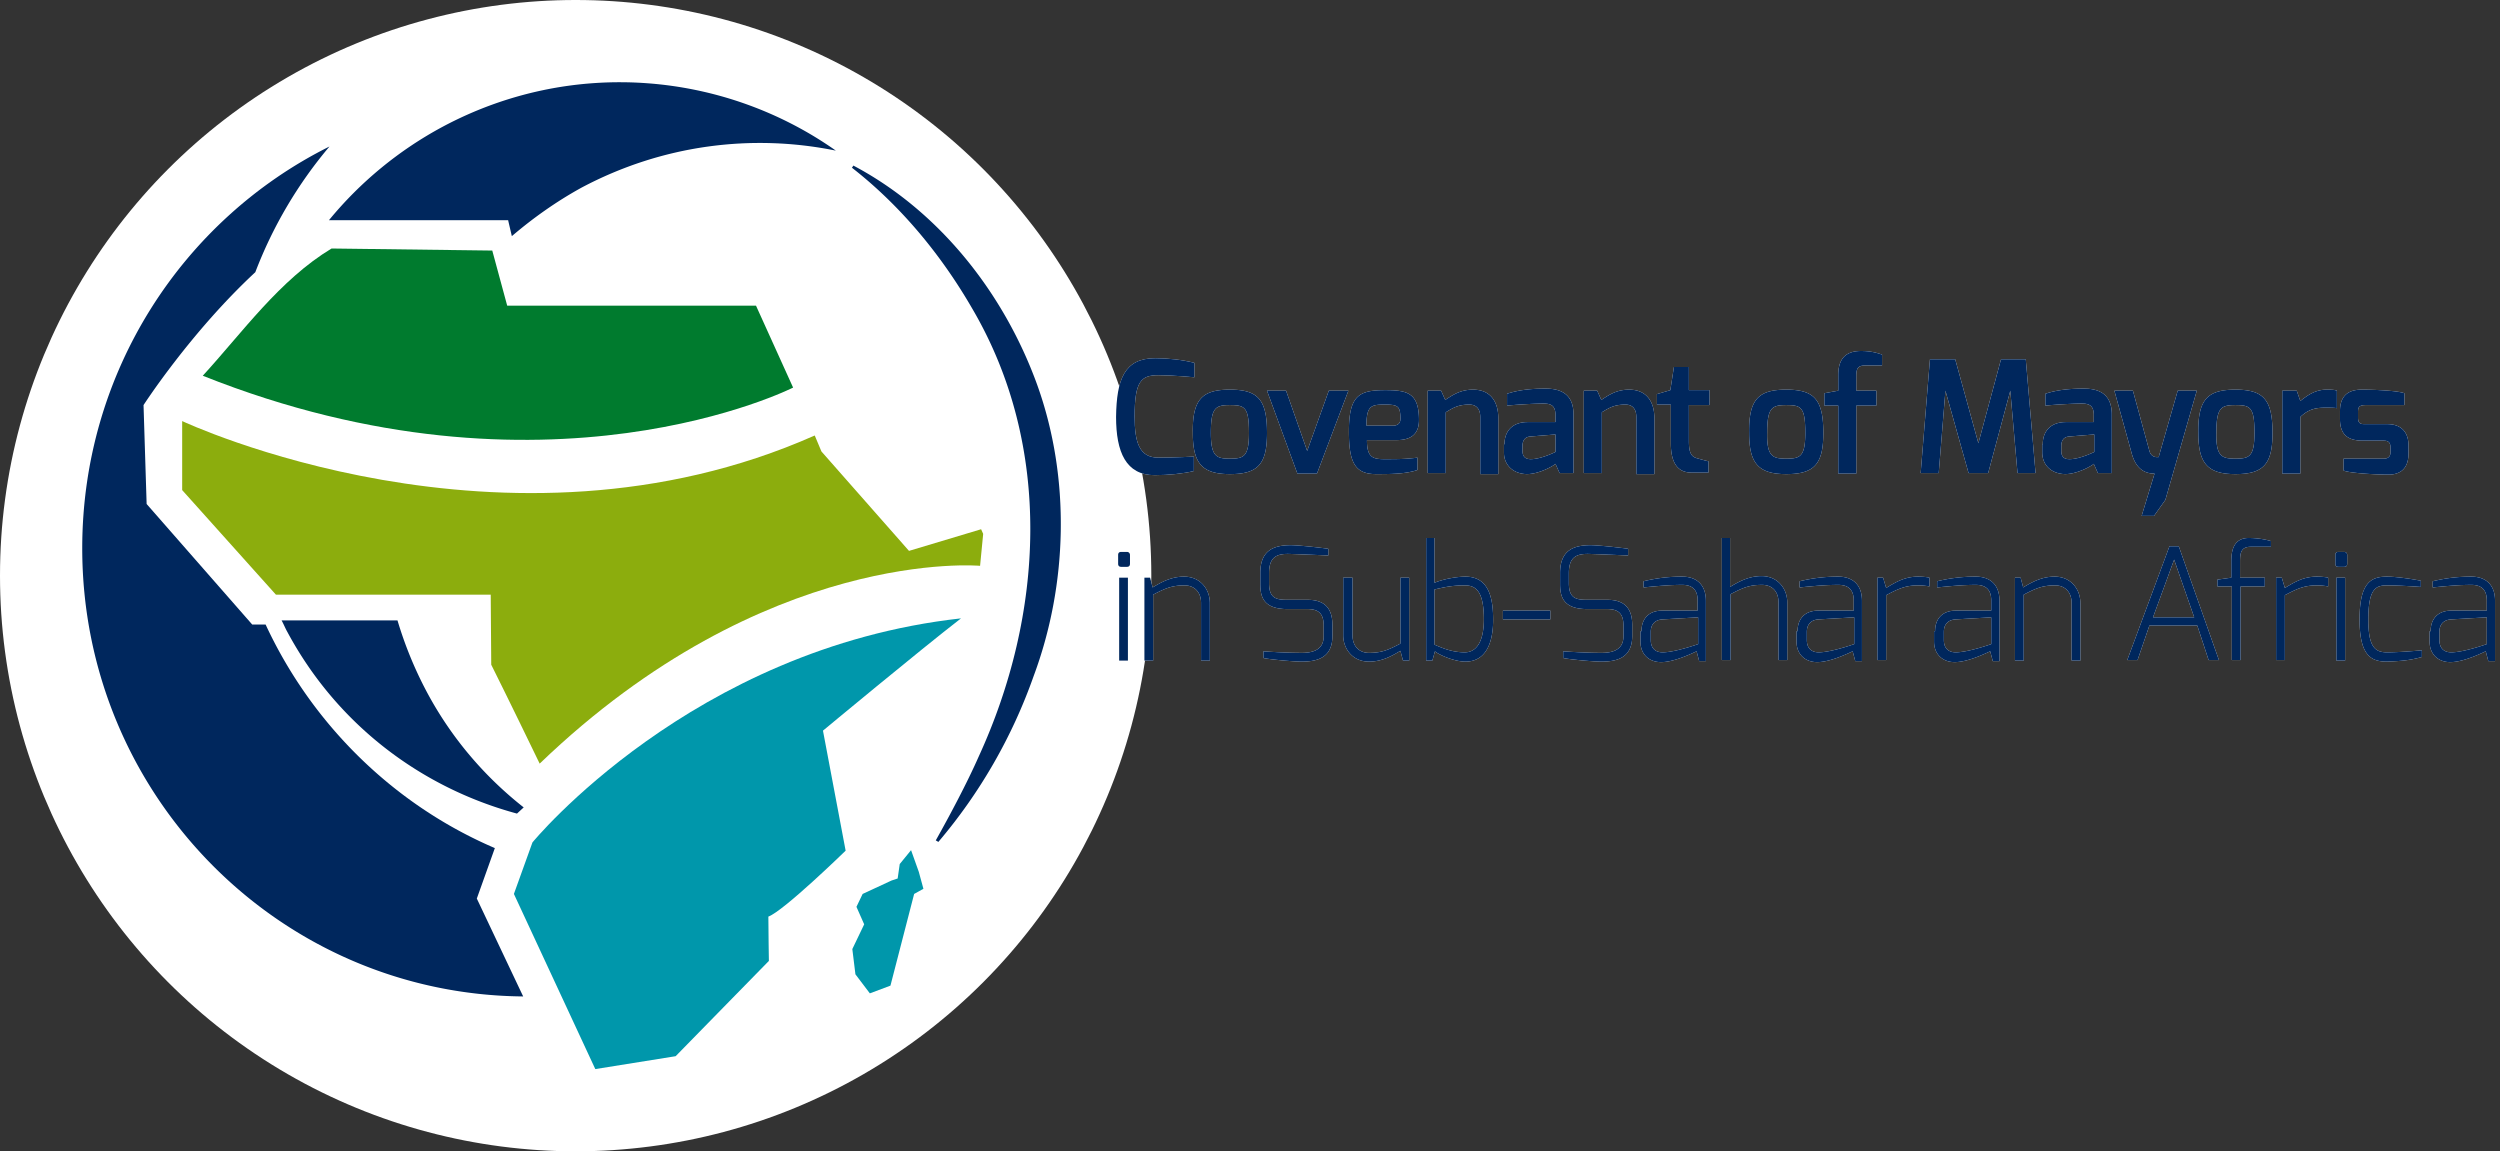 <svg xmlns="http://www.w3.org/2000/svg" width="304" height="140" fill="none"><rect width="100%" height="100%" fill="#333333" stroke="none"/><circle cx="70" cy="70" r="70" fill="#fff"></circle><path d="M140.475 43.56c1.566 0 3.32.188 4.76.563v1.754s-2.568-.25-4.384-.25c-2.067 0-2.882.689-2.882 5.01 0 3.133.564 5.012 2.882 5.012 2.004 0 4.322-.126 4.322-.126v1.754c-1.253.314-3.132.502-4.761.502-3.507 0-4.698-2.82-4.698-7.079.063-4.572 1.003-7.14 4.761-7.14Z" fill="#fff"></path><path d="M149.558 47.38c3.445 0 4.509 1.253 4.509 5.262 0 3.758-1.064 5.011-4.509 5.011-3.446 0-4.51-1.378-4.51-5.01-.063-4.072 1.127-5.262 4.51-5.262Zm0 8.394c1.691 0 2.317-.25 2.317-3.132 0-3.132-.501-3.382-2.317-3.382-1.754 0-2.318.313-2.318 3.382 0 2.881.689 3.132 2.318 3.132ZM156.385 47.506l2.568 7.328 2.631-7.328h2.38l-3.821 10.084h-2.38l-3.696-10.084h2.318ZM168.412 47.443c2.693 0 4.134.313 4.134 3.633 0 1.691-.94 2.443-2.756 2.443h-3.571c0 2.005.627 2.318 2.067 2.318 1.629 0 2.631 0 4.072-.188v1.503c-1.441.501-3.445.501-5.011.501-2.568 0-3.32-1.378-3.32-5.199 0-4.384 1.253-5.01 4.385-5.01Zm.939 4.322c.627 0 .94-.313.94-.814 0-1.503-.251-1.754-1.817-1.754-1.691 0-2.317.063-2.317 2.568h3.194ZM173.548 47.506h1.691l.501 1.127c.94-.626 1.879-1.252 3.383-1.252 2.192 0 3.069 1.566 3.069 3.445v6.827H180V50.7c0-1.064-.564-1.503-1.316-1.503-1.253 0-1.879.313-2.881.94v7.39h-2.193V47.507h-.062ZM182.944 54.02c0-1.503.876-2.693 2.818-2.693h3.383v-.877c0-1.128-.564-1.378-1.441-1.378-1.065 0-3.257.125-4.447.25v-1.44c1.315-.439 2.818-.627 4.698-.627 1.941 0 3.382.752 3.382 3.132v7.14h-1.691l-.501-1.127c-.063.126-1.879 1.253-3.508 1.253-1.754-.063-2.756-1.19-2.756-2.63V54.02h.063Zm3.194 1.817c1.253 0 3.007-.877 3.007-.877v-2.13l-3.07.25c-.751.063-.939.627-.939 1.128v.627c0 .814.501 1.002 1.002 1.002ZM192.527 47.506h1.691l.501 1.127c.94-.626 1.879-1.252 3.383-1.252 2.192 0 3.069 1.566 3.069 3.445v6.827h-2.192V50.7c0-1.064-.564-1.503-1.316-1.503-1.252 0-1.879.313-2.881.94v7.39h-2.192V47.507h-.063ZM201.422 47.944l1.691-.5.438-2.82h1.817v2.82h2.505v1.816h-2.505v4.384c0 1.566.376 1.88.939 2.067 0 0 1.316.376 1.441.376v1.378h-2.067c-1.503 0-2.506-.94-2.506-3.57v-4.698h-1.691v-1.253h-.062ZM217.206 47.38c3.445 0 4.51 1.253 4.51 5.262 0 3.758-1.065 5.011-4.51 5.011s-4.51-1.378-4.51-5.01c-.062-4.072 1.128-5.262 4.51-5.262Zm0 8.394c1.691 0 2.318-.25 2.318-3.132 0-3.132-.501-3.382-2.318-3.382-1.754 0-2.317.313-2.317 3.382-.063 2.881.689 3.132 2.317 3.132ZM221.842 47.82l1.691-.314v-1.88c0-1.44.438-2.943 2.756-2.943.94 0 1.691.125 2.568.438v1.316h-2.004c-1.128 0-1.128.563-1.128 1.566v1.503h2.443v1.816h-2.443v8.269h-2.192v-8.269h-1.691V47.82ZM234.682 43.685h3.07l2.818 10.21 2.756-10.21h3.007l1.19 13.843h-2.192l-.877-10.022-2.694 10.022h-2.38l-2.818-10.022-.815 10.022h-2.192l1.127-13.843ZM248.4 54.02c0-1.503.877-2.693 2.819-2.693h3.383v-.877c0-1.128-.564-1.378-1.441-1.378-1.065 0-3.257.125-4.447.25v-1.44c1.315-.439 2.818-.627 4.697-.627 1.942 0 3.383.752 3.383 3.132v7.14h-1.691l-.501-1.127c-.063.126-1.88 1.253-3.508 1.253-1.754-.063-2.756-1.19-2.756-2.63V54.02h.062Zm3.258 1.817c1.252 0 3.006-.877 3.006-.877v-2.13l-3.069.25c-.752.063-.94.627-.94 1.128v.627c0 .814.439 1.002 1.003 1.002ZM259.362 47.506l2.004 7.328c.25.877 1.002.752 1.127.752l2.318-8.08h2.318l-3.821 13.28-1.378 1.94h-1.504l1.566-5.136c-1.065 0-2.192-.438-2.756-2.38l-2.129-7.704h2.255ZM271.827 47.38c3.445 0 4.509 1.253 4.509 5.262 0 3.758-1.064 5.011-4.509 5.011-3.446 0-4.51-1.378-4.51-5.01-.063-4.072 1.127-5.262 4.51-5.262Zm0 8.394c1.691 0 2.317-.25 2.317-3.132 0-3.132-.501-3.382-2.317-3.382-1.754 0-2.318.313-2.318 3.382-.063 2.881.689 3.132 2.318 3.132ZM277.526 47.506h1.754l.439 1.253c.877-.69 1.816-1.378 3.194-1.378.501 0 .94 0 1.253.125v2.13c-.25-.063-.877-.063-1.441-.063-1.252 0-2.067.25-3.006 1.127v6.89h-2.193V47.507ZM284.542 50.011c0-1.566.689-2.63 2.631-2.63 1.566 0 4.385.125 5.199.438v1.44h-4.698c-.877 0-.94.314-.94.878v.626c0 .814.376.814.94.814h2.631c1.816 0 2.568 1.128 2.568 2.569v1.002c0 2.067-1.253 2.568-2.443 2.568-1.566 0-4.76-.188-5.449-.501v-1.44h4.885c.126 0 .815 0 .815-.753v-.626c0-.501-.188-.814-.815-.814h-2.568c-1.754 0-2.756-.69-2.756-2.631v-.94ZM135.965 67.487c0-.25.125-.375.376-.375h.689c.25 0 .376.187.376.375v1.065c0 .25-.126.376-.376.376h-.689c-.251 0-.376-.125-.376-.376v-1.065Zm.125 2.756h1.065v10.085h-1.065V70.243ZM139.097 70.243h.752l.313 1.19c1.127-.689 2.317-1.315 3.821-1.315 2.004 0 3.132 1.566 3.132 3.195v7.015h-1.065v-7.015c0-1.316-.815-2.13-2.005-2.13-1.566 0-2.38.376-3.821 1.127v8.018h-1.064V70.243h-.063ZM153.253 69.68c0-2.756 1.629-3.383 3.696-3.383 1.002 0 3.758.313 4.572.439v.814c-1.19-.063-4.572-.188-4.572-.188-1.566-.063-2.631.25-2.631 2.318v1.252c0 1.817.877 2.005 2.192 2.005h2.506c2.505 0 3.006 1.566 3.006 3.07v1.314c0 2.694-1.879 3.132-3.758 3.132-.939 0-3.758-.25-4.635-.438V79.2a69.6 69.6 0 0 0 4.635.188c1.065 0 2.694-.188 2.694-2.005V76.07c0-1.253-.439-2.005-1.942-2.005h-2.443c-3.007 0-3.32-1.566-3.32-3.069V69.68ZM163.401 70.243h1.064v7.016c0 1.315.815 2.13 2.005 2.13 1.566 0 2.38-.376 3.821-1.128v-8.018h1.065v10.085h-.752l-.313-1.19c-1.128.689-2.318 1.315-3.821 1.315-2.005 0-3.132-1.566-3.132-3.194v-7.016h.063ZM173.36 65.42h1.065v5.45c1.19-.501 2.881-.752 3.758-.752 2.881 0 3.383 2.63 3.383 5.262 0 2.317-.627 5.073-3.383 5.073-1.315 0-3.194-.814-3.695-1.252l-.314 1.127h-.751V65.42h-.063Zm4.76 13.906c1.379 0 2.318-1.253 2.318-4.009 0-3.382-.939-4.134-2.318-4.134-1.44 0-2.38.188-3.695.501v6.702c1.002.439 2.192.94 3.695.94ZM182.755 74.252h5.763v1.065h-5.763v-1.065ZM189.708 69.68c0-2.756 1.629-3.383 3.696-3.383 1.002 0 3.758.313 4.573.439v.814c-1.19-.063-4.573-.188-4.573-.188-1.566-.063-2.631.25-2.631 2.318v1.252c0 1.817.877 2.005 2.193 2.005h2.505c2.506 0 3.007 1.566 3.007 3.07v1.314c0 2.694-1.879 3.132-3.759 3.132-.939 0-3.758-.25-4.635-.438V79.2c.815.062 2.882.188 4.635.188 1.065 0 2.694-.188 2.694-2.005V76.07c0-1.253-.439-2.005-1.942-2.005h-2.443c-3.006 0-3.32-1.566-3.32-3.069V69.68ZM199.605 76.758c0-1.566.94-2.506 2.506-2.506h4.322V73c0-1.19-.564-1.88-1.879-1.88-1.378 0-2.882.126-4.698.314v-.752a19.258 19.258 0 0 1 4.698-.564c1.566 0 2.881.815 2.881 2.944v7.329h-.814l-.314-1.19c-.062 0-2.568 1.315-4.322 1.315-1.378 0-2.505-.877-2.505-2.506v-1.252h.125Zm2.568 2.568c1.504 0 4.322-1.002 4.322-1.002v-3.257l-4.322.25c-1.064.063-1.44.752-1.44 1.503v1.003c0 1.127.689 1.503 1.44 1.503ZM209.314 65.42h1.065v5.95c1.127-.688 2.318-1.315 3.821-1.315 2.004 0 3.132 1.566 3.132 3.195v7.016h-1.065V73.25c0-1.378-.814-2.13-2.004-2.13-1.566 0-2.381.376-3.821 1.128v8.017h-1.065V65.42h-.063ZM218.584 76.758c0-1.566.94-2.506 2.506-2.506h4.322V73c0-1.19-.564-1.88-1.879-1.88-1.378 0-2.882.126-4.698.314v-.752a19.264 19.264 0 0 1 4.698-.564c1.566 0 2.881.815 2.881 2.944v7.329h-.814l-.313-1.19c-.063 0-2.569 1.315-4.322 1.315-1.378 0-2.506-.877-2.506-2.506v-1.252h.125Zm2.568 2.568c1.504 0 4.322-1.002 4.322-1.002v-3.257l-4.322.25c-1.064.063-1.44.752-1.44 1.503v1.003c0 1.127.689 1.503 1.44 1.503ZM228.231 70.243h.752l.375 1.253c1.128-.689 2.255-1.378 3.884-1.378.564 0 1.127.063 1.378.125v1.065a7.968 7.968 0 0 0-1.378-.125c-1.566 0-2.443.438-3.884 1.19v7.892h-1.065V70.243h-.062ZM235.308 76.758c0-1.566.94-2.506 2.506-2.506h4.322V73c0-1.19-.564-1.88-1.879-1.88-1.378 0-2.881.126-4.698.314v-.752a19.264 19.264 0 0 1 4.698-.564c1.566 0 2.881.815 2.881 2.944v7.329h-.814l-.313-1.19c-.063 0-2.568 1.315-4.322 1.315-1.378 0-2.506-.877-2.506-2.506v-1.252h.125Zm2.506 2.568c1.503 0 4.322-1.002 4.322-1.002v-3.257l-4.322.25c-1.065.063-1.441.752-1.441 1.503v1.003c0 1.127.689 1.503 1.441 1.503ZM244.955 70.243h.752l.313 1.19c1.127-.689 2.317-1.315 3.821-1.315 2.004 0 3.132 1.566 3.132 3.195v7.015h-1.065v-7.015c0-1.316-.814-2.13-2.005-2.13-1.566 0-2.38.376-3.821 1.127v8.018h-1.064V70.243h-.063ZM263.809 66.422h1.128l4.885 13.844h-1.252l-1.378-4.197h-5.826l-1.44 4.197h-1.253l5.136-13.844Zm3.007 8.645-2.443-7.016-2.568 7.016h5.011ZM269.572 70.494l1.754-.25v-1.88c0-1.002.062-2.944 2.129-2.944.815 0 1.879.126 2.694.376v.69h-2.443c-1.253 0-1.316.813-1.316 1.878v1.88h3.007v1.064h-2.944v8.957h-1.065v-8.957h-1.754v-.814h-.062ZM276.712 70.243h.752l.376 1.253c1.127-.689 2.255-1.378 3.883-1.378.564 0 1.128.063 1.378.125v1.065a7.968 7.968 0 0 0-1.378-.125c-1.566 0-2.443.438-3.883 1.19v7.892h-1.065V70.243h-.063ZM283.978 67.487c0-.25.126-.375.376-.375h.689c.251 0 .376.187.376.375v1.065c0 .25-.125.376-.376.376h-.689c-.25 0-.376-.125-.376-.376v-1.065Zm.126 2.756h1.064v10.085h-1.064V70.243ZM290.242 70.118c1.003 0 2.882.25 4.134.501v.752s-2.442-.188-4.134-.188c-1.315 0-2.255.376-2.255 4.134 0 3.257.752 4.009 2.255 4.009 1.754 0 4.26-.25 4.26-.25v.814c-1.566.438-2.694.5-4.26.563-1.879 0-3.319-.689-3.319-5.136s1.378-5.199 3.319-5.199ZM295.566 76.758c0-1.566.94-2.506 2.506-2.506h4.322V73c0-1.19-.564-1.88-1.879-1.88-1.378 0-2.882.126-4.698.314v-.752a19.264 19.264 0 0 1 4.698-.564c1.566 0 2.881.815 2.881 2.944v7.329h-.814l-.313-1.19c-.063 0-2.569 1.315-4.322 1.315-1.378 0-2.506-.877-2.506-2.506v-1.252h.125Zm2.506 2.568c1.503 0 4.322-1.002 4.322-1.002v-3.257l-4.322.25c-1.065.063-1.441.752-1.441 1.503v1.003c0 1.127.689 1.503 1.441 1.503Z" fill="#fff"></path><path d="M140.475 43.56c1.566 0 3.32.188 4.76.563v1.754s-2.568-.25-4.384-.25c-2.067 0-2.882.689-2.882 5.01 0 3.133.564 5.012 2.882 5.012 2.004 0 4.322-.126 4.322-.126v1.754c-1.253.314-3.132.502-4.761.502-3.507 0-4.698-2.82-4.698-7.079.063-4.572 1.003-7.14 4.761-7.14Z" fill="#00275D"></path><path d="M149.558 47.38c3.445 0 4.509 1.253 4.509 5.262 0 3.758-1.064 5.011-4.509 5.011-3.446 0-4.51-1.378-4.51-5.01-.063-4.072 1.127-5.262 4.51-5.262Zm0 8.394c1.691 0 2.317-.25 2.317-3.132 0-3.132-.501-3.382-2.317-3.382-1.754 0-2.318.313-2.318 3.382 0 2.881.689 3.132 2.318 3.132ZM156.385 47.506l2.568 7.328 2.631-7.328h2.38l-3.821 10.084h-2.38l-3.696-10.084h2.318ZM168.412 47.443c2.693 0 4.134.313 4.134 3.633 0 1.691-.94 2.443-2.756 2.443h-3.571c0 2.005.627 2.318 2.067 2.318 1.629 0 2.631 0 4.072-.188v1.503c-1.441.501-3.445.501-5.011.501-2.568 0-3.32-1.378-3.32-5.199 0-4.384 1.253-5.01 4.385-5.01Zm.939 4.322c.627 0 .94-.313.94-.814 0-1.503-.251-1.754-1.817-1.754-1.691 0-2.317.063-2.317 2.568h3.194ZM173.548 47.506h1.691l.501 1.127c.94-.626 1.879-1.252 3.383-1.252 2.192 0 3.069 1.566 3.069 3.445v6.827H180V50.7c0-1.064-.564-1.503-1.316-1.503-1.253 0-1.879.313-2.881.94v7.39h-2.193V47.507h-.062ZM182.944 54.02c0-1.503.876-2.693 2.818-2.693h3.383v-.877c0-1.128-.564-1.378-1.441-1.378-1.065 0-3.257.125-4.447.25v-1.44c1.315-.439 2.818-.627 4.698-.627 1.941 0 3.382.752 3.382 3.132v7.14h-1.691l-.501-1.127c-.063.126-1.879 1.253-3.508 1.253-1.754-.063-2.756-1.19-2.756-2.63V54.02h.063Zm3.194 1.817c1.253 0 3.007-.877 3.007-.877v-2.13l-3.07.25c-.751.063-.939.627-.939 1.128v.627c0 .814.501 1.002 1.002 1.002ZM192.527 47.506h1.691l.501 1.127c.94-.626 1.879-1.252 3.383-1.252 2.192 0 3.069 1.566 3.069 3.445v6.827h-2.192V50.7c0-1.064-.564-1.503-1.316-1.503-1.252 0-1.879.313-2.881.94v7.39h-2.192V47.507h-.063ZM201.422 47.944l1.691-.5.438-2.82h1.817v2.82h2.505v1.816h-2.505v4.384c0 1.566.376 1.88.939 2.067 0 0 1.316.376 1.441.376v1.378h-2.067c-1.503 0-2.506-.94-2.506-3.57v-4.698h-1.691v-1.253h-.062ZM217.206 47.38c3.445 0 4.51 1.253 4.51 5.262 0 3.758-1.065 5.011-4.51 5.011s-4.51-1.378-4.51-5.01c-.062-4.072 1.128-5.262 4.51-5.262Zm0 8.394c1.691 0 2.318-.25 2.318-3.132 0-3.132-.501-3.382-2.318-3.382-1.754 0-2.317.313-2.317 3.382-.063 2.881.689 3.132 2.317 3.132ZM221.842 47.82l1.691-.314v-1.88c0-1.44.438-2.943 2.756-2.943.94 0 1.691.125 2.568.438v1.316h-2.004c-1.128 0-1.128.563-1.128 1.566v1.503h2.443v1.816h-2.443v8.269h-2.192v-8.269h-1.691V47.82ZM234.682 43.685h3.07l2.818 10.21 2.756-10.21h3.007l1.19 13.843h-2.192l-.877-10.022-2.694 10.022h-2.38l-2.818-10.022-.815 10.022h-2.192l1.127-13.843ZM248.4 54.02c0-1.503.877-2.693 2.819-2.693h3.383v-.877c0-1.128-.564-1.378-1.441-1.378-1.065 0-3.257.125-4.447.25v-1.44c1.315-.439 2.818-.627 4.697-.627 1.942 0 3.383.752 3.383 3.132v7.14h-1.691l-.501-1.127c-.063.126-1.88 1.253-3.508 1.253-1.754-.063-2.756-1.19-2.756-2.63V54.02h.062Zm3.258 1.817c1.252 0 3.006-.877 3.006-.877v-2.13l-3.069.25c-.752.063-.94.627-.94 1.128v.627c0 .814.439 1.002 1.003 1.002ZM259.362 47.506l2.004 7.328c.25.877 1.002.752 1.127.752l2.318-8.08h2.318l-3.821 13.28-1.378 1.94h-1.504l1.566-5.136c-1.065 0-2.192-.438-2.756-2.38l-2.129-7.704h2.255ZM271.827 47.38c3.445 0 4.509 1.253 4.509 5.262 0 3.758-1.064 5.011-4.509 5.011-3.446 0-4.51-1.378-4.51-5.01-.063-4.072 1.127-5.262 4.51-5.262Zm0 8.394c1.691 0 2.317-.25 2.317-3.132 0-3.132-.501-3.382-2.317-3.382-1.754 0-2.318.313-2.318 3.382-.063 2.881.689 3.132 2.318 3.132ZM277.526 47.506h1.754l.439 1.253c.877-.69 1.816-1.378 3.194-1.378.501 0 .94 0 1.253.125v2.13c-.25-.063-.877-.063-1.441-.063-1.252 0-2.067.25-3.006 1.127v6.89h-2.193V47.507ZM284.542 50.011c0-1.566.689-2.63 2.631-2.63 1.566 0 4.385.125 5.199.438v1.44h-4.698c-.877 0-.94.314-.94.878v.626c0 .814.376.814.94.814h2.631c1.816 0 2.568 1.128 2.568 2.569v1.002c0 2.067-1.253 2.568-2.443 2.568-1.566 0-4.76-.188-5.449-.501v-1.44h4.885c.126 0 .815 0 .815-.753v-.626c0-.501-.188-.814-.815-.814h-2.568c-1.754 0-2.756-.69-2.756-2.631v-.94ZM135.965 67.487c0-.25.125-.375.376-.375h.689c.25 0 .376.187.376.375v1.065c0 .25-.126.376-.376.376h-.689c-.251 0-.376-.125-.376-.376v-1.065Zm.125 2.756h1.065v10.085h-1.065V70.243ZM139.097 70.243h.752l.313 1.19c1.127-.689 2.317-1.315 3.821-1.315 2.004 0 3.132 1.566 3.132 3.195v7.015h-1.065v-7.015c0-1.316-.815-2.13-2.005-2.13-1.566 0-2.38.376-3.821 1.127v8.018h-1.064V70.243h-.063ZM153.253 69.68c0-2.756 1.629-3.383 3.696-3.383 1.002 0 3.758.313 4.572.439v.814c-1.19-.063-4.572-.188-4.572-.188-1.566-.063-2.631.25-2.631 2.318v1.252c0 1.817.877 2.005 2.192 2.005h2.506c2.505 0 3.006 1.566 3.006 3.07v1.314c0 2.694-1.879 3.132-3.758 3.132-.939 0-3.758-.25-4.635-.438V79.2a69.6 69.6 0 0 0 4.635.188c1.065 0 2.694-.188 2.694-2.005V76.07c0-1.253-.439-2.005-1.942-2.005h-2.443c-3.007 0-3.32-1.566-3.32-3.069V69.68ZM163.401 70.243h1.064v7.016c0 1.315.815 2.13 2.005 2.13 1.566 0 2.38-.376 3.821-1.128v-8.018h1.065v10.085h-.752l-.313-1.19c-1.128.689-2.318 1.315-3.821 1.315-2.005 0-3.132-1.566-3.132-3.194v-7.016h.063ZM173.36 65.42h1.065v5.45c1.19-.501 2.881-.752 3.758-.752 2.881 0 3.383 2.63 3.383 5.262 0 2.317-.627 5.073-3.383 5.073-1.315 0-3.194-.814-3.695-1.252l-.314 1.127h-.751V65.42h-.063Zm4.76 13.906c1.379 0 2.318-1.253 2.318-4.009 0-3.382-.939-4.134-2.318-4.134-1.44 0-2.38.188-3.695.501v6.702c1.002.439 2.192.94 3.695.94ZM182.755 74.252h5.763v1.065h-5.763v-1.065ZM189.708 69.68c0-2.756 1.629-3.383 3.696-3.383 1.002 0 3.758.313 4.573.439v.814c-1.19-.063-4.573-.188-4.573-.188-1.566-.063-2.631.25-2.631 2.318v1.252c0 1.817.877 2.005 2.193 2.005h2.505c2.506 0 3.007 1.566 3.007 3.07v1.314c0 2.694-1.879 3.132-3.759 3.132-.939 0-3.758-.25-4.635-.438V79.2c.815.062 2.882.188 4.635.188 1.065 0 2.694-.188 2.694-2.005V76.07c0-1.253-.439-2.005-1.942-2.005h-2.443c-3.006 0-3.32-1.566-3.32-3.069V69.68ZM199.605 76.758c0-1.566.94-2.506 2.506-2.506h4.322V73c0-1.19-.564-1.88-1.879-1.88-1.378 0-2.882.126-4.698.314v-.752a19.258 19.258 0 0 1 4.698-.564c1.566 0 2.881.815 2.881 2.944v7.329h-.814l-.314-1.19c-.062 0-2.568 1.315-4.322 1.315-1.378 0-2.505-.877-2.505-2.506v-1.252h.125Zm2.568 2.568c1.504 0 4.322-1.002 4.322-1.002v-3.257l-4.322.25c-1.064.063-1.44.752-1.44 1.503v1.003c0 1.127.689 1.503 1.44 1.503ZM209.314 65.42h1.065v5.95c1.127-.688 2.318-1.315 3.821-1.315 2.004 0 3.132 1.566 3.132 3.195v7.016h-1.065V73.25c0-1.378-.814-2.13-2.004-2.13-1.566 0-2.381.376-3.821 1.128v8.017h-1.065V65.42h-.063ZM218.584 76.758c0-1.566.94-2.506 2.506-2.506h4.322V73c0-1.19-.564-1.88-1.879-1.88-1.378 0-2.882.126-4.698.314v-.752a19.264 19.264 0 0 1 4.698-.564c1.566 0 2.881.815 2.881 2.944v7.329h-.814l-.313-1.19c-.063 0-2.569 1.315-4.322 1.315-1.378 0-2.506-.877-2.506-2.506v-1.252h.125Zm2.568 2.568c1.504 0 4.322-1.002 4.322-1.002v-3.257l-4.322.25c-1.064.063-1.44.752-1.44 1.503v1.003c0 1.127.689 1.503 1.44 1.503ZM228.231 70.243h.752l.375 1.253c1.128-.689 2.255-1.378 3.884-1.378.564 0 1.127.063 1.378.125v1.065a7.968 7.968 0 0 0-1.378-.125c-1.566 0-2.443.438-3.884 1.19v7.892h-1.065V70.243h-.062ZM235.308 76.758c0-1.566.94-2.506 2.506-2.506h4.322V73c0-1.19-.564-1.88-1.879-1.88-1.378 0-2.881.126-4.698.314v-.752a19.264 19.264 0 0 1 4.698-.564c1.566 0 2.881.815 2.881 2.944v7.329h-.814l-.313-1.19c-.063 0-2.568 1.315-4.322 1.315-1.378 0-2.506-.877-2.506-2.506v-1.252h.125Zm2.506 2.568c1.503 0 4.322-1.002 4.322-1.002v-3.257l-4.322.25c-1.065.063-1.441.752-1.441 1.503v1.003c0 1.127.689 1.503 1.441 1.503ZM244.955 70.243h.752l.313 1.19c1.127-.689 2.317-1.315 3.821-1.315 2.004 0 3.132 1.566 3.132 3.195v7.015h-1.065v-7.015c0-1.316-.814-2.13-2.005-2.13-1.566 0-2.38.376-3.821 1.127v8.018h-1.064V70.243h-.063ZM263.809 66.422h1.128l4.885 13.844h-1.252l-1.378-4.197h-5.826l-1.44 4.197h-1.253l5.136-13.844Zm3.007 8.645-2.443-7.016-2.568 7.016h5.011ZM269.572 70.494l1.754-.25v-1.88c0-1.002.062-2.944 2.129-2.944.815 0 1.879.126 2.694.376v.69h-2.443c-1.253 0-1.316.813-1.316 1.878v1.88h3.007v1.064h-2.944v8.957h-1.065v-8.957h-1.754v-.814h-.062ZM276.712 70.243h.752l.376 1.253c1.127-.689 2.255-1.378 3.883-1.378.564 0 1.128.063 1.378.125v1.065a7.968 7.968 0 0 0-1.378-.125c-1.566 0-2.443.438-3.883 1.19v7.892h-1.065V70.243h-.063ZM283.978 67.487c0-.25.126-.375.376-.375h.689c.251 0 .376.187.376.375v1.065c0 .25-.125.376-.376.376h-.689c-.25 0-.376-.125-.376-.376v-1.065Zm.126 2.756h1.064v10.085h-1.064V70.243ZM290.242 70.118c1.003 0 2.882.25 4.134.501v.752s-2.442-.188-4.134-.188c-1.315 0-2.255.376-2.255 4.134 0 3.257.752 4.009 2.255 4.009 1.754 0 4.26-.25 4.26-.25v.814c-1.566.438-2.694.5-4.26.563-1.879 0-3.319-.689-3.319-5.136s1.378-5.199 3.319-5.199ZM295.566 76.758c0-1.566.94-2.506 2.506-2.506h4.322V73c0-1.19-.564-1.88-1.879-1.88-1.378 0-2.882.126-4.698.314v-.752a19.264 19.264 0 0 1 4.698-.564c1.566 0 2.881.815 2.881 2.944v7.329h-.814l-.313-1.19c-.063 0-2.569 1.315-4.322 1.315-1.378 0-2.506-.877-2.506-2.506v-1.252h.125Zm2.506 2.568c1.503 0 4.322-1.002 4.322-1.002v-3.257l-4.322.25c-1.065.063-1.441.752-1.441 1.503v1.003c0 1.127.689 1.503 1.441 1.503ZM103.769 20.133c10.523 5.575 18.353 15.597 22.362 26.684 4.071 11.337 3.695 24.303-.439 35.39a63.941 63.941 0 0 1-11.588 20.17l-.313-.188c1.691-3.007 3.821-7.016 5.199-10.148 7.955-17.288 9.083-37.708-.752-54.495-3.758-6.514-8.706-12.527-14.657-17.162 0 .062.188-.25.188-.25ZM61.801 26.835l.439 1.88c2.568-2.193 5.387-4.197 8.456-5.889 9.897-5.261 20.796-6.576 30.943-4.51-13.592-9.583-32.07-11.337-47.855-2.88a46.107 46.107 0 0 0-13.78 11.337H61.8v.062ZM63.68 98.18c-4.697-3.696-8.769-8.394-11.775-14.03a47.186 47.186 0 0 1-3.57-8.708H34.24c.25.439.438.94.689 1.378 6.076 11.338 16.348 18.98 27.936 22.112l.815-.752Z" fill="#00275D"></path><path d="m57.98 109.267 2.193-6.139c-12.277-5.261-22.236-15.033-27.874-27.184h-1.628L17.83 61.285l-.376-12.026s5.7-8.832 13.592-16.16a52.927 52.927 0 0 1 9.02-15.285C22.214 26.71 10 45.252 10 66.673c0 29.941 23.928 54.245 53.618 54.495l-5.637-11.901Z" fill="#00275D"></path><path d="m40.317 30.218 19.543.25 1.816 6.703h30.255l4.51 9.959s-30.004 15.221-71.784-1.44c4.824-5.262 9.333-11.651 15.66-15.472Z" fill="#007B2E"></path><path d="M22.152 51.202s39.211 18.478 76.92 1.753c.313.752.814 1.942.814 1.942l10.648 12.09 8.769-2.632.251.564-.376 3.884s-26.057-2.38-53.555 24.053c-3.633-7.517-5.888-12.027-5.888-12.027l-.063-8.518h-26.12l-11.4-12.716v-8.393Z" fill="#8CAD0D"></path><path d="M64.746 102.439S84.1 78.825 116.86 75.192c-4.949 3.82-16.787 13.655-16.787 13.655l2.756 14.594s-7.517 7.329-9.396 8.018c0 1.503.063 5.387.063 5.387l-11.338 11.588L72.388 130l-9.897-21.297 2.255-6.264ZM104.897 108.703l3.507-1.629.752-.25.251-1.754 1.378-1.691.939 2.631.564 2.067-1.128.626-2.881 11.15-2.505.939-1.754-2.317-.376-3.07 1.441-3.006-.94-2.13.752-1.566Z" fill="#0097AB"></path></svg>